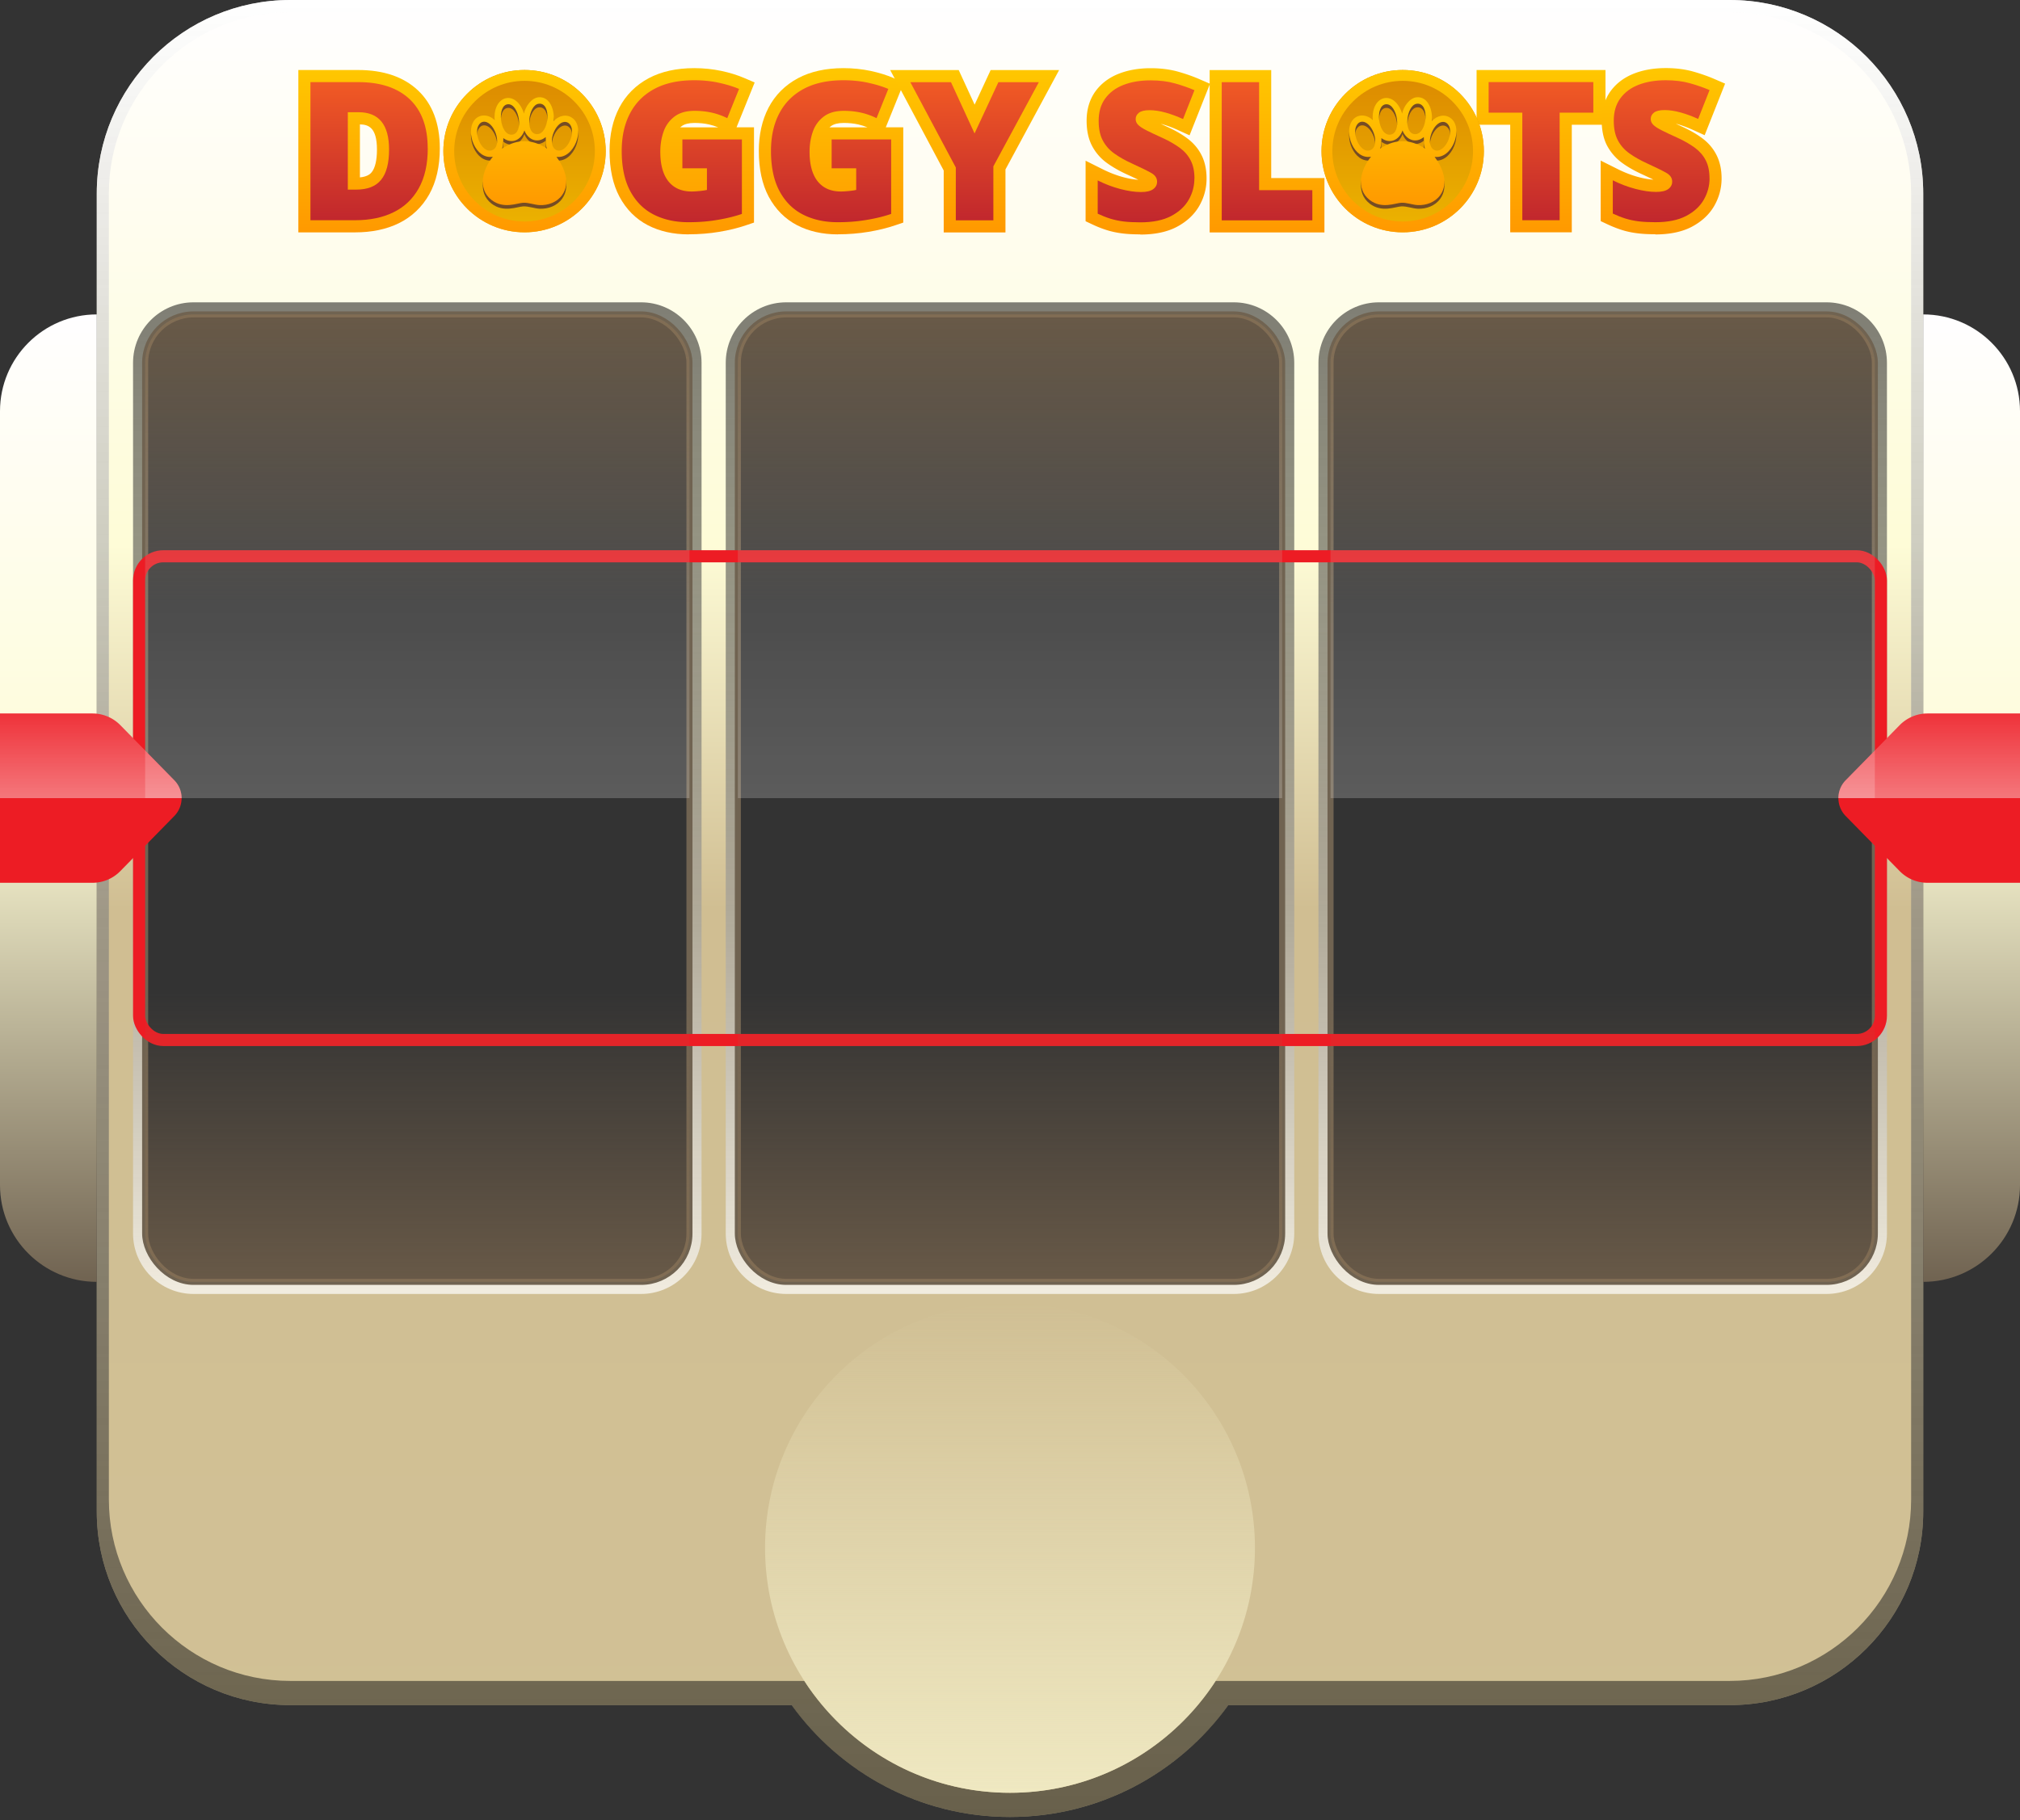 <svg xmlns="http://www.w3.org/2000/svg" xmlns:xlink="http://www.w3.org/1999/xlink" id="SVG" viewBox="0 0 334 301"><rect x="0" y="0" width="334" height="301" fill="#333333" stroke="none"/><defs><linearGradient id="linear-gradient" x1="167" x2="167" y1="300.5" y2="0" gradientUnits="userSpaceOnUse"><stop offset="0" stop-color="#d1c196"/><stop offset=".5" stop-color="#d0be92"/><stop offset=".7" stop-color="#fefcd7"/><stop offset="1" stop-color="#fffeff"/></linearGradient><linearGradient id="linear-gradient-2" x1="167" x2="167" y1="300.5" y2="0" gradientUnits="userSpaceOnUse"><stop offset="0" stop-opacity=".5"/><stop offset="1" stop-color="#fff" stop-opacity=".7"/></linearGradient><linearGradient id="linear-gradient-3" x1="69" x2="69" y1="214" y2="50" gradientUnits="userSpaceOnUse"><stop offset="0" stop-color="#fff" stop-opacity=".7"/><stop offset="1" stop-opacity=".5"/></linearGradient><linearGradient xlink:href="#linear-gradient-3" id="linear-gradient-4" x1="167" x2="167"/><linearGradient xlink:href="#linear-gradient-3" id="linear-gradient-5" x1="265" x2="265"/><linearGradient id="linear-gradient-6" x1="326" x2="326" y1="212" y2="52" gradientUnits="userSpaceOnUse"><stop offset="0" stop-color="#706351"/><stop offset=".5" stop-color="#fefcd7"/><stop offset="1" stop-color="#fffeff"/></linearGradient><linearGradient xlink:href="#linear-gradient-6" id="linear-gradient-7" x1="8" x2="8"/><linearGradient id="linear-gradient-8" x1="61.03" x2="61.03" y1="11.58" y2="38.42" gradientUnits="userSpaceOnUse"><stop offset="0" stop-color="#ffc700"/><stop offset="1" stop-color="#f90"/></linearGradient><linearGradient id="linear-gradient-9" x1="61.03" x2="61.03" y1="36.42" y2="13.58" gradientUnits="userSpaceOnUse"><stop offset="0" stop-color="#c1272d"/><stop offset="1" stop-color="#f15a24"/></linearGradient><linearGradient xlink:href="#linear-gradient-8" id="linear-gradient-10" x1="112.78" x2="112.78" y1="11.27" y2="38.76"/><linearGradient xlink:href="#linear-gradient-9" id="linear-gradient-11" x1="112.73" x2="112.73" y1="36.76" y2="13.27"/><linearGradient xlink:href="#linear-gradient-8" id="linear-gradient-12" x1="137.46" x2="137.46" y1="11.27" y2="38.76"/><linearGradient xlink:href="#linear-gradient-9" id="linear-gradient-13" x1="137.41" x2="137.41" y1="36.76" y2="13.27"/><linearGradient xlink:href="#linear-gradient-8" id="linear-gradient-14" x1="161.15" x2="161.15" y1="11.59" y2="38.44"/><linearGradient xlink:href="#linear-gradient-9" id="linear-gradient-15" x1="161.14" x2="161.14" y1="36.44" y2="13.59"/><linearGradient xlink:href="#linear-gradient-8" id="linear-gradient-16" x1="189.78" x2="189.78" y1="11.27" y2="38.76"/><linearGradient xlink:href="#linear-gradient-9" id="linear-gradient-17" x1="189.49" x2="189.49" y1="36.76" y2="13.27"/><linearGradient xlink:href="#linear-gradient-8" id="linear-gradient-18" x1="209.5" x2="209.5" y1="11.59" y2="38.44"/><linearGradient xlink:href="#linear-gradient-9" id="linear-gradient-19" x1="209.5" x2="209.5" y1="36.44" y2="13.59"/><linearGradient xlink:href="#linear-gradient-8" id="linear-gradient-20" x1="254.8" x2="254.8"/><linearGradient xlink:href="#linear-gradient-9" id="linear-gradient-21" x1="254.8" x2="254.8"/><linearGradient xlink:href="#linear-gradient-8" id="linear-gradient-22" x1="274.95" x2="274.95" y1="11.26" y2="38.74"/><linearGradient xlink:href="#linear-gradient-9" id="linear-gradient-23" x1="274.67" x2="274.67" y1="36.74" y2="13.26"/><linearGradient id="linear-gradient-24" x1="86.73" x2="86.73" y1="38.42" y2="11.58" gradientUnits="userSpaceOnUse"><stop offset="0" stop-color="#ecb400"/><stop offset="1" stop-color="#dc8900"/></linearGradient><linearGradient xlink:href="#linear-gradient-8" id="linear-gradient-25" x1="86.73" x2="86.73" y1="11.58" y2="38.42"/><linearGradient xlink:href="#linear-gradient-8" id="linear-gradient-26" x1="86.73" x2="86.73" y1="16.08" y2="33.92"/><linearGradient xlink:href="#linear-gradient-24" id="linear-gradient-27" x1="231.93" x2="231.93"/><linearGradient xlink:href="#linear-gradient-8" id="linear-gradient-28" x1="231.93" x2="231.93" y1="11.58" y2="38.42"/><linearGradient xlink:href="#linear-gradient-8" id="linear-gradient-29" x1="231.93" x2="231.93" y1="16.08" y2="33.92"/><linearGradient id="linear-gradient-30" x1="167" x2="167" y1="296.5" y2="215.5" gradientUnits="userSpaceOnUse"><stop offset="0" stop-color="#efe8c1"/><stop offset="1" stop-color="#efe8c1" stop-opacity="0"/></linearGradient><linearGradient id="linear-gradient-31" x1="15.01" x2="15.01" y1="132" y2="118" gradientUnits="userSpaceOnUse"><stop offset="0" stop-color="#fff" stop-opacity=".4"/><stop offset="1" stop-color="#fff" stop-opacity=".1"/></linearGradient><linearGradient xlink:href="#linear-gradient-31" id="linear-gradient-32" x1="-288.96" x2="-288.96" gradientTransform="matrix(-1 0 0 1 30.03 0)"/><linearGradient id="linear-gradient-33" x1="69" x2="69" y1="212" y2="52" gradientUnits="userSpaceOnUse"><stop offset="0" stop-color="#8c7355" stop-opacity=".6"/><stop offset=".3" stop-color="#8c7355" stop-opacity="0"/><stop offset=".7" stop-color="#8c7355" stop-opacity="0"/><stop offset="1" stop-color="#8c7355" stop-opacity=".6"/></linearGradient><linearGradient xlink:href="#linear-gradient-33" id="linear-gradient-34" x1="167" x2="167"/><linearGradient xlink:href="#linear-gradient-33" id="linear-gradient-35" x1="265" x2="265"/><linearGradient id="linear-gradient-36" x1="69" x2="69" y1="132" y2="52" gradientUnits="userSpaceOnUse"><stop offset="0" stop-color="#fff" stop-opacity=".2"/><stop offset="1" stop-color="#fff" stop-opacity="0"/></linearGradient><linearGradient xlink:href="#linear-gradient-36" id="linear-gradient-37" x1="167" x2="167"/><linearGradient xlink:href="#linear-gradient-36" id="linear-gradient-38" x1="265" x2="265"/><style>.cls-10{fill:none;stroke-miterlimit:10}.cls-12{fill:#ed1c24}.cls-42{fill:#754c24}.cls-10{stroke:#706351}</style></defs><path d="M286 0H48C30.33 0 16 14.33 16 32v218c0 17.67 14.33 32 32 32h82.9c8.08 11.2 21.23 18.5 36.1 18.5s28.02-7.3 36.1-18.5H286c17.67 0 32-14.33 32-32V32c0-17.67-14.33-32-32-32ZM114 204c0 4.42-3.58 8-8 8H32c-4.42 0-8-3.58-8-8V60c0-4.42 3.58-8 8-8h74c4.42 0 8 3.58 8 8v144Zm98 0c0 4.42-3.58 8-8 8h-74c-4.42 0-8-3.58-8-8V60c0-4.42 3.58-8 8-8h74c4.42 0 8 3.58 8 8v144Zm98 0c0 4.42-3.58 8-8 8h-74c-4.42 0-8-3.58-8-8V60c0-4.42 3.58-8 8-8h74c4.42 0 8 3.58 8 8v144Z" style="fill:url(#linear-gradient)"/><path d="M286 0H48C30.33 0 16 14.33 16 32v218c0 17.67 14.33 32 32 32h82.88c8.08 11.2 21.24 18.5 36.12 18.5s28.04-7.3 36.12-18.5H286c17.67 0 32-14.33 32-32V32c0-17.67-14.33-32-32-32Zm30 248c0 16.54-13.46 30-30 30h-84.99c-.9 1.4-1.89 2.73-2.96 4-7.43 8.87-18.58 14.5-31.05 14.5s-23.62-5.63-31.05-14.5c-1.07-1.27-2.06-2.6-2.96-4H48c-16.54 0-30-13.46-30-30V32C18 15.46 31.46 2 48 2h238c16.54 0 30 13.46 30 30v216Z" style="fill:url(#linear-gradient-2)"/><path d="M106 50H32c-5.51 0-10 4.49-10 10v144c0 5.51 4.49 10 10 10h74c5.51 0 10-4.49 10-10V60c0-5.51-4.49-10-10-10Zm8 154c0 4.42-3.58 8-8 8H32c-4.42 0-8-3.58-8-8V60c0-4.42 3.58-8 8-8h74c4.42 0 8 3.58 8 8v144Z" style="fill:url(#linear-gradient-3)"/><path d="M204 50h-74c-5.51 0-10 4.49-10 10v144c0 5.51 4.49 10 10 10h74c5.51 0 10-4.49 10-10V60c0-5.51-4.49-10-10-10Zm8 154c0 4.42-3.58 8-8 8h-74c-4.42 0-8-3.58-8-8V60c0-4.42 3.58-8 8-8h74c4.42 0 8 3.58 8 8v144Z" style="fill:url(#linear-gradient-4)"/><path d="M302 50h-74c-5.51 0-10 4.49-10 10v144c0 5.51 4.49 10 10 10h74c5.51 0 10-4.49 10-10V60c0-5.51-4.49-10-10-10Zm8 154c0 4.42-3.58 8-8 8h-74c-4.42 0-8-3.58-8-8V60c0-4.42 3.58-8 8-8h74c4.42 0 8 3.58 8 8v144Z" style="fill:url(#linear-gradient-5)"/><path d="M318 52c8.83 0 16 7.17 16 16v128c0 8.83-7.17 16-16 16V52Z" style="fill:url(#linear-gradient-6)"/><path d="M16 52v160c-8.83 0-16-7.17-16-16V68c0-8.83 7.17-16 16-16Z" style="fill:url(#linear-gradient-7)"/><path d="M49.33 38.42V11.58h9.9c4.18 0 7.5 1.13 9.87 3.36 2.4 2.26 3.62 5.49 3.62 9.59 0 2.98-.59 5.54-1.74 7.6-1.19 2.12-2.89 3.73-5.04 4.79-2.06 1.01-4.49 1.51-7.21 1.51h-9.39Zm10.18-9.08c1.36-.13 1.79-.67 1.95-.86.57-.71.87-2 .87-3.74 0-3.67-1.42-4.14-2.82-4.17v8.77Z" style="fill:url(#linear-gradient-8)"/><path d="M70.73 24.52c0 2.65-.5 4.85-1.49 6.62-.99 1.77-2.38 3.09-4.18 3.97-1.79.88-3.9 1.31-6.34 1.31h-7.39V13.58h7.9c3.67 0 6.5.94 8.5 2.82 1.99 1.88 2.99 4.59 2.99 8.13Zm-6.4.22c0-4.12-1.68-6.18-5.03-6.18h-1.79v12.8h1.38c1.88 0 3.25-.54 4.13-1.63s1.31-2.75 1.31-4.99Z" style="fill:url(#linear-gradient-9)"/><path d="M113.83 38.76c-2.51 0-4.76-.51-6.69-1.5-2.01-1.04-3.6-2.64-4.72-4.74-1.08-2.03-1.63-4.57-1.63-7.56 0-2.7.54-5.1 1.6-7.14 1.1-2.11 2.75-3.75 4.88-4.89 2.07-1.1 4.59-1.66 7.52-1.66 1.56 0 3.07.16 4.49.46 1.4.3 2.64.69 3.7 1.14l1.8.77-3 7.42h2.89v15.75l-1.36.46c-1.29.44-2.76.8-4.37 1.07-1.62.27-3.33.41-5.1.41Zm4.92-17.7c-.49-.2-1-.36-1.52-.48-.75-.17-1.56-.25-2.41-.25-.92 0-1.63.18-2.1.53-.09.06-.17.13-.25.2h6.27Z" style="fill:url(#linear-gradient-10)"/><path d="M112.81 23.06h9.86v12.32c-1.2.41-2.55.74-4.06.99-1.52.26-3.11.38-4.77.38-2.2 0-4.12-.43-5.78-1.28-1.65-.85-2.94-2.15-3.87-3.9-.93-1.75-1.39-3.96-1.39-6.62 0-2.39.46-4.46 1.38-6.21.92-1.75 2.27-3.1 4.05-4.05 1.78-.95 3.97-1.42 6.58-1.42 1.43 0 2.78.14 4.06.42 1.28.28 2.39.62 3.33 1.02l-1.95 4.83c-.81-.4-1.66-.71-2.56-.91-.89-.2-1.85-.3-2.85-.3-1.37 0-2.46.31-3.29.93a5.23 5.23 0 0 0-1.81 2.46c-.37 1.02-.56 2.16-.56 3.39 0 2.13.45 3.76 1.34 4.88.9 1.12 2.18 1.68 3.84 1.68.36 0 .81-.03 1.33-.08s.92-.11 1.2-.18v-3.58h-4.06v-4.77Z" style="fill:url(#linear-gradient-11)"/><path d="M138.51 38.76c-2.51 0-4.76-.51-6.69-1.5-2.01-1.04-3.6-2.64-4.72-4.74-1.08-2.03-1.63-4.57-1.63-7.56 0-2.7.54-5.1 1.6-7.14 1.1-2.11 2.75-3.75 4.88-4.89 2.07-1.1 4.59-1.66 7.52-1.66 1.56 0 3.07.16 4.49.46 1.4.3 2.64.69 3.7 1.14l1.8.77-3 7.42h2.89v15.75l-1.36.46c-1.29.44-2.76.8-4.37 1.07-1.62.27-3.33.41-5.1.41Zm4.92-17.7c-.49-.2-1-.36-1.52-.48-.75-.17-1.56-.25-2.41-.25-.92 0-1.63.18-2.1.53-.09.06-.17.13-.25.2h6.27Z" style="fill:url(#linear-gradient-12)"/><path d="M137.49 23.06h9.86v12.32c-1.2.41-2.55.74-4.06.99-1.52.26-3.11.38-4.77.38-2.2 0-4.12-.43-5.78-1.28-1.65-.85-2.94-2.15-3.87-3.9-.93-1.75-1.39-3.96-1.39-6.62 0-2.39.46-4.46 1.38-6.21.92-1.75 2.27-3.1 4.05-4.05 1.78-.95 3.97-1.42 6.58-1.42 1.43 0 2.78.14 4.06.42 1.28.28 2.39.62 3.33 1.02l-1.95 4.83c-.81-.4-1.66-.71-2.56-.91-.89-.2-1.85-.3-2.85-.3-1.37 0-2.46.31-3.29.93a5.23 5.23 0 0 0-1.81 2.46c-.37 1.02-.56 2.16-.56 3.39 0 2.13.45 3.76 1.34 4.88.9 1.12 2.18 1.68 3.84 1.68.36 0 .81-.03 1.33-.08s.92-.11 1.2-.18v-3.58h-4.06v-4.77Z" style="fill:url(#linear-gradient-13)"/><path d="M156.04 38.44V28.2l-8.85-16.61h11.33l2.63 5.72 2.65-5.72h11.32l-8.87 16.43v10.42h-10.21z" style="fill:url(#linear-gradient-14)"/><path d="m161.14 22.07 3.94-8.48h6.69l-7.52 13.92v8.93h-6.21V27.7l-7.52-14.11h6.72l3.9 8.48Z" style="fill:url(#linear-gradient-15)"/><path d="M188.54 38.76c-1.12 0-2.13-.05-2.98-.16-.89-.11-1.75-.29-2.54-.54-.77-.24-1.57-.55-2.37-.93l-1.15-.54V26.58l2.9 1.45c1.11.55 2.24.98 3.36 1.28.9.24 1.72.38 2.46.42-.52-.26-1.13-.54-1.85-.87-1.24-.56-2.34-1.19-3.28-1.86a8.14 8.14 0 0 1-2.52-2.87c-.6-1.14-.9-2.54-.9-4.16 0-1.9.5-3.54 1.47-4.88.95-1.3 2.27-2.29 3.91-2.92 1.52-.59 3.27-.89 5.22-.89 1.67 0 3.21.2 4.58.59 1.27.36 2.43.77 3.44 1.21l1.78.77-3.38 8.53-1.91-.87c-.88-.4-1.76-.73-2.61-.97l-.24-.06c.35.16.73.34 1.15.53 1.24.57 2.31 1.19 3.2 1.85 1.03.76 1.83 1.69 2.38 2.78.56 1.09.84 2.4.84 3.89 0 1.61-.41 3.13-1.21 4.53-.82 1.43-2.07 2.59-3.71 3.46-1.59.84-3.63 1.27-6.04 1.27Z" style="fill:url(#linear-gradient-16)"/><path d="M197.49 29.5c0 1.26-.31 2.44-.94 3.54-.63 1.1-1.6 2-2.91 2.69s-3.01 1.04-5.1 1.04c-1.05 0-1.96-.05-2.74-.14-.78-.1-1.51-.25-2.19-.46-.68-.21-1.39-.49-2.11-.83v-5.5c1.24.62 2.48 1.09 3.74 1.42 1.26.33 2.4.5 3.42.5.92 0 1.59-.16 2.02-.48.43-.32.64-.73.64-1.22 0-.6-.31-1.08-.94-1.44-.63-.36-1.69-.89-3.19-1.57-1.13-.51-2.11-1.07-2.94-1.66s-1.47-1.32-1.92-2.18c-.45-.85-.67-1.93-.67-3.23 0-1.47.36-2.7 1.09-3.7.72-.99 1.73-1.74 3.02-2.24 1.29-.5 2.79-.75 4.5-.75 1.49 0 2.84.17 4.03.51 1.19.34 2.26.71 3.2 1.12l-1.89 4.77c-.98-.45-1.95-.81-2.89-1.07s-1.83-.4-2.64-.4-1.4.14-1.76.42c-.36.28-.54.63-.54 1.06 0 .36.14.68.42.96.28.28.74.58 1.39.91.65.33 1.54.75 2.67 1.26 1.11.51 2.05 1.06 2.83 1.63s1.38 1.27 1.79 2.08c.42.81.62 1.8.62 2.98Z" style="fill:url(#linear-gradient-17)"/><path d="M200.01 38.44V11.59h10.18v17.86h8.8v8.99h-18.98z" style="fill:url(#linear-gradient-18)"/><path d="M202.01 36.44V13.59h6.18v17.86h8.8v4.99h-14.98Z" style="fill:url(#linear-gradient-19)"/><path d="M249.71 38.42V20.63h-5.56v-9.05h21.31v9.05h-5.57v17.79h-10.18z" style="fill:url(#linear-gradient-20)"/><path d="M257.89 36.42h-6.18V18.63h-5.57v-5.06h17.31v5.06h-5.57v17.79Z" style="fill:url(#linear-gradient-21)"/><path d="M273.71 38.74c-1.12 0-2.13-.05-2.98-.16-.9-.11-1.75-.29-2.54-.54-.76-.24-1.56-.55-2.37-.93l-1.15-.54V26.56l2.9 1.45c1.11.55 2.24.98 3.36 1.28.9.24 1.72.38 2.46.42-.51-.25-1.13-.54-1.84-.87-1.23-.56-2.34-1.18-3.28-1.86a8.45 8.45 0 0 1-2.53-2.87c-.6-1.13-.9-2.53-.9-4.16 0-1.9.5-3.54 1.47-4.88.95-1.3 2.26-2.28 3.91-2.92 1.52-.59 3.27-.89 5.22-.89 1.67 0 3.21.2 4.58.59 1.26.36 2.42.77 3.44 1.21l1.78.77-3.38 8.53-1.92-.87c-.89-.4-1.76-.73-2.61-.97l-.24-.06c.35.16.73.34 1.14.53 1.24.57 2.31 1.19 3.2 1.85 1.03.76 1.83 1.69 2.38 2.78.56 1.09.85 2.4.85 3.89 0 1.6-.41 3.13-1.21 4.53-.82 1.43-2.07 2.59-3.71 3.46-1.59.84-3.63 1.27-6.04 1.27Z" style="fill:url(#linear-gradient-22)"/><path d="M282.67 29.48c0 1.26-.32 2.44-.95 3.54-.63 1.1-1.6 2-2.91 2.69s-3.01 1.04-5.1 1.04c-1.04 0-1.96-.05-2.74-.14-.78-.1-1.51-.25-2.19-.46-.68-.21-1.39-.49-2.11-.83v-5.5c1.24.62 2.48 1.09 3.74 1.42 1.26.33 2.4.5 3.42.5.92 0 1.59-.16 2.02-.48.43-.32.64-.73.64-1.22 0-.6-.32-1.08-.95-1.44s-1.69-.89-3.18-1.57c-1.13-.51-2.11-1.07-2.94-1.66s-1.47-1.32-1.92-2.18c-.45-.85-.67-1.93-.67-3.23 0-1.47.36-2.7 1.09-3.7.72-.99 1.73-1.74 3.02-2.24 1.29-.5 2.79-.75 4.5-.75 1.49 0 2.84.17 4.03.51s2.26.71 3.2 1.12l-1.89 4.77c-.98-.45-1.95-.81-2.9-1.07s-1.83-.4-2.64-.4-1.4.14-1.76.42c-.36.28-.54.63-.54 1.06 0 .36.14.68.42.96.28.28.74.58 1.39.91.65.33 1.54.75 2.67 1.26 1.11.51 2.05 1.06 2.83 1.63.78.58 1.38 1.27 1.79 2.08.42.81.62 1.8.62 2.98Z" style="fill:url(#linear-gradient-23)"/><circle cx="86.73" cy="25" r="13.42" style="fill:url(#linear-gradient-24)"/><path d="M94.74 20.2c-1.01-.84-2.4-.47-3.21.45.23-1.55-.48-4.13-2.47-3.96-1.22.1-2.21 1.59-2.42 2.7-1.28-4.04-5.15-3.09-4.86 1.07-.94-.94-2.5-1.09-3.36.04-1.49 1.98.2 6.53 3.07 6.02-1.66 2-2.61 5.31-.21 7.16 2 1.54 4.22.5 5.23.45.88-.04 1.86.35 2.7.39 1.4.07 2.89-.47 3.73-1.65 1.43-2 .39-4.57-.93-6.33 2.94.39 4.77-4.66 2.74-6.34Zm-13.18 5.15c-1.35.82-2.84-1.45-2.66-3.3.05-.53.4-1.23 1-1.31 1.75-.23 3.18 3.69 1.66 4.61Zm2.5-7.51c1.81 0 2.59 4.83.62 5.03-2.07.22-2.61-5.03-.62-5.03Zm5.68 6.92c-2.28-1.23-4.6-1.02-6.72.42.2-.59.19-1.13.2-1.74 1.42 1.05 2.96.31 3.49-1.27.59 1.55 2.16 2.22 3.52 1.1.04.03 0 .91.01 1.05.1 1.12.58 1.01-.49.44Zm-.93-1.97c-2.04 0-1.48-4.8.25-5.03 2.2-.3 1.76 5.03-.25 5.03Zm2.86 2.4c-1.13-1.12.16-4.33 1.67-4.43.69-.05 1.15.59 1.22 1.22.24 2.11-1.69 4.4-2.9 3.21Z" class="cls-42"/><path d="M86.73 13.37c6.42 0 11.63 5.22 11.63 11.63s-5.22 11.63-11.63 11.63S75.1 31.41 75.1 25s5.22-11.63 11.63-11.63m0-1.79c-7.41 0-13.42 6.01-13.42 13.42s6.01 13.42 13.42 13.42 13.42-6.01 13.42-13.42-6.01-13.42-13.42-13.42Z" style="fill:url(#linear-gradient-25)"/><path d="M94.74 19.6c-1.01-.84-2.4-.47-3.21.45.23-1.55-.48-4.13-2.47-3.96-1.22.1-2.21 1.59-2.42 2.7-1.28-4.04-5.15-3.09-4.86 1.07-.94-.94-2.5-1.09-3.36.04-1.49 1.98.2 6.53 3.07 6.02-1.66 2-2.61 5.31-.21 7.16 2 1.54 4.22.5 5.23.45.88-.04 1.86.35 2.7.39 1.4.07 2.89-.47 3.73-1.65 1.43-2 .39-4.57-.93-6.33 2.94.39 4.77-4.66 2.74-6.34Zm-13.18 5.15c-1.35.82-2.84-1.45-2.66-3.3.05-.53.4-1.23 1-1.31 1.75-.23 3.18 3.69 1.66 4.61Zm2.5-7.51c1.81 0 2.59 4.83.62 5.03-2.07.22-2.61-5.03-.62-5.03Zm5.68 6.92c-2.28-1.23-4.6-1.02-6.72.42.2-.59.19-1.13.2-1.74 1.42 1.05 2.96.31 3.49-1.27.59 1.55 2.16 2.22 3.52 1.1.04.03 0 .91.01 1.05.1 1.12.58 1.01-.49.44Zm-.93-1.97c-2.04 0-1.48-4.8.25-5.03 2.2-.3 1.76 5.03-.25 5.03Zm2.86 2.4c-1.13-1.12.16-4.33 1.67-4.43.69-.05 1.15.59 1.22 1.22.24 2.11-1.69 4.4-2.9 3.21Z" style="fill:url(#linear-gradient-26)"/><circle cx="231.93" cy="25" r="13.42" style="fill:url(#linear-gradient-27)"/><path d="M239.94 20.2c-1.01-.84-2.4-.47-3.21.45.23-1.55-.48-4.13-2.47-3.96-1.22.1-2.21 1.59-2.42 2.7-1.28-4.04-5.15-3.09-4.86 1.07-.94-.94-2.5-1.09-3.36.04-1.49 1.98.2 6.53 3.07 6.02-1.66 2-2.61 5.31-.21 7.16 2 1.54 4.22.5 5.23.45.88-.04 1.86.35 2.7.39 1.4.07 2.89-.47 3.73-1.65 1.43-2 .39-4.57-.93-6.33 2.94.39 4.77-4.66 2.74-6.34Zm-13.19 5.15c-1.35.82-2.84-1.45-2.66-3.3.05-.53.4-1.23 1-1.31 1.75-.23 3.18 3.69 1.66 4.61Zm2.5-7.51c1.81 0 2.59 4.83.62 5.03-2.07.22-2.61-5.03-.62-5.03Zm5.68 6.92c-2.28-1.23-4.6-1.02-6.72.42.2-.59.19-1.13.2-1.74 1.42 1.05 2.96.31 3.49-1.27.59 1.55 2.16 2.22 3.52 1.1.04.03 0 .91.01 1.05.1 1.12.58 1.01-.49.44Zm-.93-1.97c-2.04 0-1.48-4.8.25-5.03 2.2-.3 1.76 5.03-.25 5.03Zm2.86 2.4c-1.13-1.12.16-4.33 1.67-4.43.69-.05 1.15.59 1.22 1.22.24 2.11-1.69 4.4-2.9 3.21Z" class="cls-42"/><path d="M231.93 13.37c6.42 0 11.63 5.22 11.63 11.63s-5.22 11.63-11.63 11.63S220.3 31.41 220.3 25s5.22-11.63 11.63-11.63m0-1.79c-7.41 0-13.42 6.01-13.42 13.42s6.01 13.42 13.42 13.42 13.42-6.01 13.42-13.42-6.01-13.42-13.42-13.42Z" style="fill:url(#linear-gradient-28)"/><path d="M239.94 19.6c-1.01-.84-2.4-.47-3.21.45.23-1.55-.48-4.13-2.47-3.96-1.22.1-2.21 1.59-2.42 2.7-1.28-4.04-5.15-3.09-4.86 1.07-.94-.94-2.5-1.09-3.36.04-1.49 1.98.2 6.53 3.07 6.02-1.66 2-2.61 5.31-.21 7.16 2 1.54 4.22.5 5.23.45.88-.04 1.86.35 2.7.39 1.4.07 2.89-.47 3.73-1.65 1.43-2 .39-4.57-.93-6.33 2.94.39 4.77-4.66 2.74-6.34Zm-13.19 5.15c-1.35.82-2.84-1.45-2.66-3.3.05-.53.4-1.23 1-1.31 1.75-.23 3.18 3.69 1.66 4.61Zm2.5-7.51c1.81 0 2.59 4.83.62 5.03-2.07.22-2.61-5.03-.62-5.03Zm5.68 6.92c-2.28-1.23-4.6-1.02-6.72.42.2-.59.19-1.13.2-1.74 1.42 1.05 2.96.31 3.49-1.27.59 1.55 2.16 2.22 3.52 1.1.04.03 0 .91.01 1.05.1 1.12.58 1.01-.49.44Zm-.93-1.97c-2.04 0-1.48-4.8.25-5.03 2.2-.3 1.76 5.03-.25 5.03Zm2.86 2.4c-1.13-1.12.16-4.33 1.67-4.43.69-.05 1.15.59 1.22 1.22.24 2.11-1.69 4.4-2.9 3.21Z" style="fill:url(#linear-gradient-29)"/><circle cx="167" cy="256" r="40.5" style="fill:url(#linear-gradient-30)"/><rect width="90" height="160" x="24" y="52" class="cls-10" rx="8" ry="8"/><rect width="90" height="160" x="122" y="52" class="cls-10" rx="8" ry="8"/><rect width="90" height="160" x="220" y="52" class="cls-10" rx="8" ry="8"/><rect width="288" height="80" x="23" y="92" rx="4" ry="4" style="fill:none;stroke-miterlimit:10;stroke:#ed1c24;stroke-width:2px"/><path d="m28.82 134.96-8.93 9.11a6.421 6.421 0 0 1-4.6 1.93H0v-28h15.29c1.73 0 3.39.7 4.6 1.93l8.93 9.11a4.232 4.232 0 0 1 0 5.92Z" class="cls-12"/><path d="M30.03 132c0-1.07-.4-2.14-1.21-2.96l-8.93-9.11a6.421 6.421 0 0 0-4.6-1.93H0v14h30.03Z" style="fill:url(#linear-gradient-31)"/><path d="m305.18 134.96 8.93 9.11a6.421 6.421 0 0 0 4.6 1.93H334v-28h-15.29c-1.73 0-3.39.7-4.6 1.93l-8.93 9.11a4.232 4.232 0 0 0 0 5.92Z" class="cls-12"/><path d="M303.97 132c0-1.07.4-2.14 1.21-2.96l8.93-9.11a6.421 6.421 0 0 1 4.6-1.93H334v14h-30.03Z" style="fill:url(#linear-gradient-32)"/><rect width="90" height="160" x="24" y="52" rx="8" ry="8" style="fill:url(#linear-gradient-33)"/><rect width="90" height="160" x="122" y="52" rx="8" ry="8" style="fill:url(#linear-gradient-34)"/><rect width="90" height="160" x="220" y="52" rx="8" ry="8" style="fill:url(#linear-gradient-35)"/><path d="M32 52h74c4.42 0 8 3.58 8 8v72H24V60c0-4.42 3.58-8 8-8Z" style="fill:url(#linear-gradient-36)"/><path d="M130 52h74c4.42 0 8 3.58 8 8v72h-90V60c0-4.42 3.58-8 8-8Z" style="fill:url(#linear-gradient-37)"/><path d="M228 52h74c4.42 0 8 3.58 8 8v72h-90V60c0-4.42 3.58-8 8-8Z" style="fill:url(#linear-gradient-38)"/></svg>